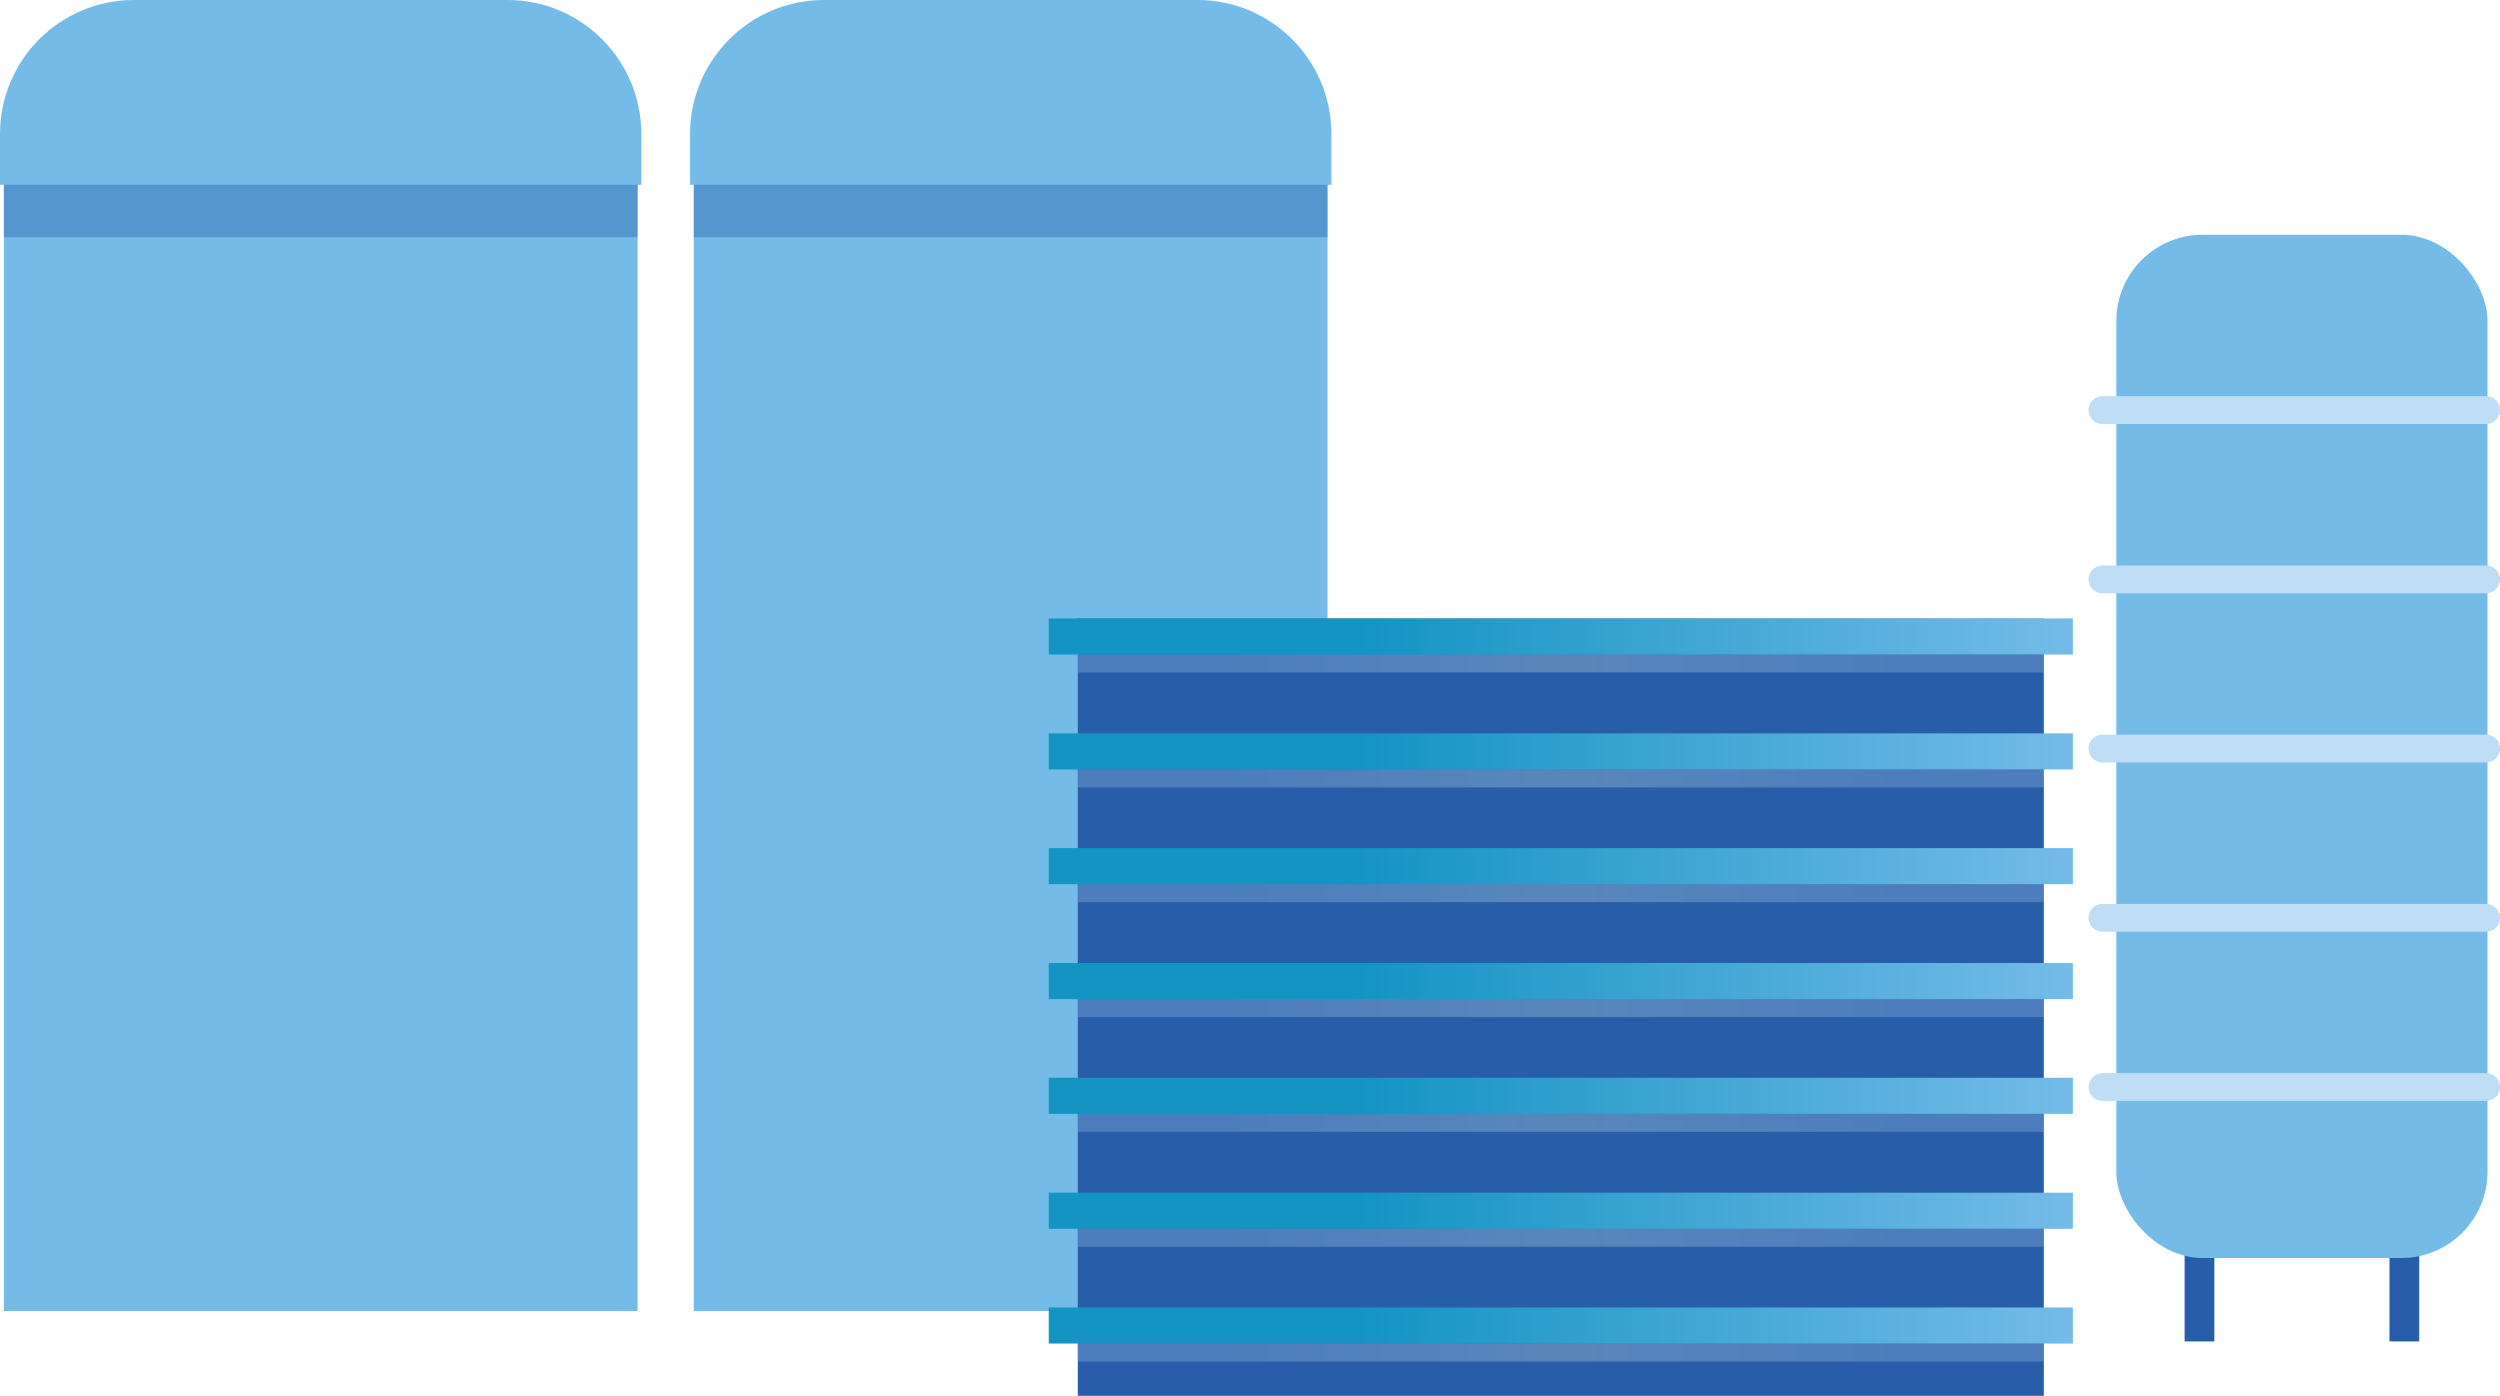 <?xml version="1.0" encoding="UTF-8"?>
<svg xmlns="http://www.w3.org/2000/svg" xmlns:xlink="http://www.w3.org/1999/xlink" viewBox="0 0 142.05 79.31">
  <defs>
    <style>
      .cls-1 {
        fill: #bfddf5;
      }

      .cls-2 {
        fill: url(#Naamloos_verloop_79);
      }

      .cls-3 {
        fill: url(#Naamloos_verloop_79-7);
      }

      .cls-4 {
        fill: url(#Naamloos_verloop_79-6);
      }

      .cls-5 {
        fill: url(#Naamloos_verloop_79-3);
      }

      .cls-6 {
        fill: url(#Naamloos_verloop_79-5);
      }

      .cls-7 {
        fill: url(#Naamloos_verloop_79-4);
      }

      .cls-8 {
        fill: url(#Naamloos_verloop_79-2);
      }

      .cls-9 {
        fill: #74bbe8;
      }

      .cls-10 {
        isolation: isolate;
      }

      .cls-11 {
        fill: url(#Degradado_sin_nombre_228-2);
      }

      .cls-11, .cls-12, .cls-13, .cls-14, .cls-15, .cls-16, .cls-17 {
        mix-blend-mode: multiply;
      }

      .cls-11, .cls-12, .cls-13, .cls-14, .cls-15, .cls-16, .cls-17, .cls-18 {
        opacity: .4;
      }

      .cls-12 {
        fill: url(#Degradado_sin_nombre_228-4);
      }

      .cls-13 {
        fill: url(#Degradado_sin_nombre_228-6);
      }

      .cls-14 {
        fill: url(#Degradado_sin_nombre_228-7);
      }

      .cls-15 {
        fill: url(#Degradado_sin_nombre_228-5);
      }

      .cls-16 {
        fill: url(#Degradado_sin_nombre_228-3);
      }

      .cls-19 {
        fill: #285ea9;
      }

      .cls-17 {
        fill: url(#Degradado_sin_nombre_228);
      }

      .cls-18 {
        fill: #2a5fa9;
      }
    </style>
    <linearGradient id="Naamloos_verloop_79" data-name="Naamloos verloop 79" x1="59.59" y1="62.8" x2="117.78" y2="62.8" gradientTransform="translate(0 -19.08) scale(1 .88)" gradientUnits="userSpaceOnUse">
      <stop offset=".3" stop-color="#1394c3"/>
      <stop offset="1" stop-color="#74bbe8"/>
    </linearGradient>
    <radialGradient id="Degradado_sin_nombre_228" data-name="Degradado sin nombre 228" cx="88.69" cy="64.55" fx="88.69" fy="64.55" r="19.41" gradientTransform="translate(0 -19.08) scale(1 .88)" gradientUnits="userSpaceOnUse">
      <stop offset="0" stop-color="#a2c4d8"/>
      <stop offset="1" stop-color="#84adda"/>
    </radialGradient>
    <linearGradient id="Naamloos_verloop_79-2" data-name="Naamloos verloop 79" y1="70.22" y2="70.22" xlink:href="#Naamloos_verloop_79"/>
    <radialGradient id="Degradado_sin_nombre_228-2" data-name="Degradado sin nombre 228" cy="71.96" fy="71.96" xlink:href="#Degradado_sin_nombre_228"/>
    <linearGradient id="Naamloos_verloop_79-3" data-name="Naamloos verloop 79" y1="77.64" y2="77.64" xlink:href="#Naamloos_verloop_79"/>
    <radialGradient id="Degradado_sin_nombre_228-3" data-name="Degradado sin nombre 228" cy="79.38" fy="79.38" r="19.41" xlink:href="#Degradado_sin_nombre_228"/>
    <linearGradient id="Naamloos_verloop_79-4" data-name="Naamloos verloop 79" y1="85.05" y2="85.05" xlink:href="#Naamloos_verloop_79"/>
    <radialGradient id="Degradado_sin_nombre_228-4" data-name="Degradado sin nombre 228" cy="86.8" fy="86.8" r="19.41" xlink:href="#Degradado_sin_nombre_228"/>
    <linearGradient id="Naamloos_verloop_79-5" data-name="Naamloos verloop 79" y1="92.47" y2="92.47" xlink:href="#Naamloos_verloop_79"/>
    <radialGradient id="Degradado_sin_nombre_228-5" data-name="Degradado sin nombre 228" cy="94.22" fy="94.22" r="19.41" xlink:href="#Degradado_sin_nombre_228"/>
    <linearGradient id="Naamloos_verloop_79-6" data-name="Naamloos verloop 79" y1="99.89" y2="99.89" xlink:href="#Naamloos_verloop_79"/>
    <radialGradient id="Degradado_sin_nombre_228-6" data-name="Degradado sin nombre 228" cy="101.63" fy="101.63" xlink:href="#Degradado_sin_nombre_228"/>
    <linearGradient id="Naamloos_verloop_79-7" data-name="Naamloos verloop 79" y1="107.31" y2="107.31" xlink:href="#Naamloos_verloop_79"/>
    <radialGradient id="Degradado_sin_nombre_228-7" data-name="Degradado sin nombre 228" cy="109.05" fy="109.05" r="19.41" xlink:href="#Degradado_sin_nombre_228"/>
  </defs>
  <g class="cls-10">
    <g id="Laag_2" data-name="Laag 2">
      <g id="Laag_1-2" data-name="Laag 1">
        <g>
          <rect class="cls-9" x=".22" y="8.48" width="36.01" height="66.01"/>
          <path class="cls-9" d="M7.61,0h21.22c4.2,0,7.61,3.41,7.61,7.61v2.89H0v-2.89C0,3.41,3.41,0,7.61,0Z"/>
          <rect class="cls-18" x=".22" y="10.5" width="36.01" height="2.98"/>
          <rect class="cls-9" x="39.42" y="8.48" width="36.01" height="66.01"/>
          <path class="cls-9" d="M46.82,0h21.22c4.2,0,7.61,3.41,7.61,7.61v2.89h-36.44v-2.89c0-4.2,3.41-7.61,7.61-7.61Z"/>
          <rect class="cls-18" x="39.42" y="10.5" width="36.01" height="2.98"/>
          <g>
            <g>
              <rect class="cls-19" x="124.13" y="70.32" width="1.69" height="5.9"/>
              <rect class="cls-19" x="135.77" y="70.32" width="1.69" height="5.9"/>
            </g>
            <rect class="cls-9" x="120.25" y="13.34" width="21.09" height="58.14" rx="4.9" ry="4.9"/>
            <path class="cls-1" d="M141.26,62.55h-21.8c-.44,0-.79-.35-.79-.79h0c0-.44.35-.79.79-.79h21.8c.44,0,.79.35.79.79h0c0,.44-.35.79-.79.79Z"/>
            <path class="cls-1" d="M141.26,52.94h-21.8c-.44,0-.79-.35-.79-.79h0c0-.44.35-.79.79-.79h21.8c.44,0,.79.35.79.79h0c0,.44-.35.79-.79.79Z"/>
            <path class="cls-1" d="M141.26,43.32h-21.8c-.44,0-.79-.35-.79-.79h0c0-.44.35-.79.79-.79h21.8c.44,0,.79.35.79.79h0c0,.44-.35.79-.79.79Z"/>
            <path class="cls-1" d="M141.26,33.71h-21.8c-.44,0-.79-.35-.79-.79h0c0-.44.35-.79.79-.79h21.8c.44,0,.79.35.79.79h0c0,.44-.35.79-.79.79Z"/>
            <path class="cls-1" d="M141.26,24.09h-21.8c-.44,0-.79-.35-.79-.79h0c0-.44.35-.79.79-.79h21.8c.44,0,.79.35.79.79h0c0,.44-.35.79-.79.79Z"/>
          </g>
          <rect class="cls-19" x="61.24" y="35.15" width="54.89" height="44.16"/>
          <rect class="cls-2" x="59.59" y="35.14" width="58.19" height="2.05"/>
          <rect class="cls-17" x="61.24" y="37.19" width="54.89" height="1.02"/>
          <rect class="cls-8" x="59.59" y="41.67" width="58.19" height="2.05"/>
          <rect class="cls-11" x="61.24" y="43.72" width="54.89" height="1.02"/>
          <rect class="cls-5" x="59.59" y="48.19" width="58.19" height="2.05"/>
          <rect class="cls-16" x="61.24" y="50.24" width="54.89" height="1.02"/>
          <rect class="cls-7" x="59.59" y="54.72" width="58.19" height="2.05"/>
          <rect class="cls-12" x="61.24" y="56.77" width="54.89" height="1.02"/>
          <rect class="cls-6" x="59.59" y="61.24" width="58.19" height="2.05"/>
          <rect class="cls-15" x="61.24" y="63.29" width="54.89" height="1.02"/>
          <rect class="cls-4" x="59.59" y="67.77" width="58.19" height="2.05"/>
          <rect class="cls-13" x="61.24" y="69.82" width="54.89" height="1.02"/>
          <rect class="cls-3" x="59.59" y="74.29" width="58.19" height="2.05"/>
          <rect class="cls-14" x="61.24" y="76.34" width="54.89" height="1.02"/>
        </g>
      </g>
    </g>
  </g>
</svg>